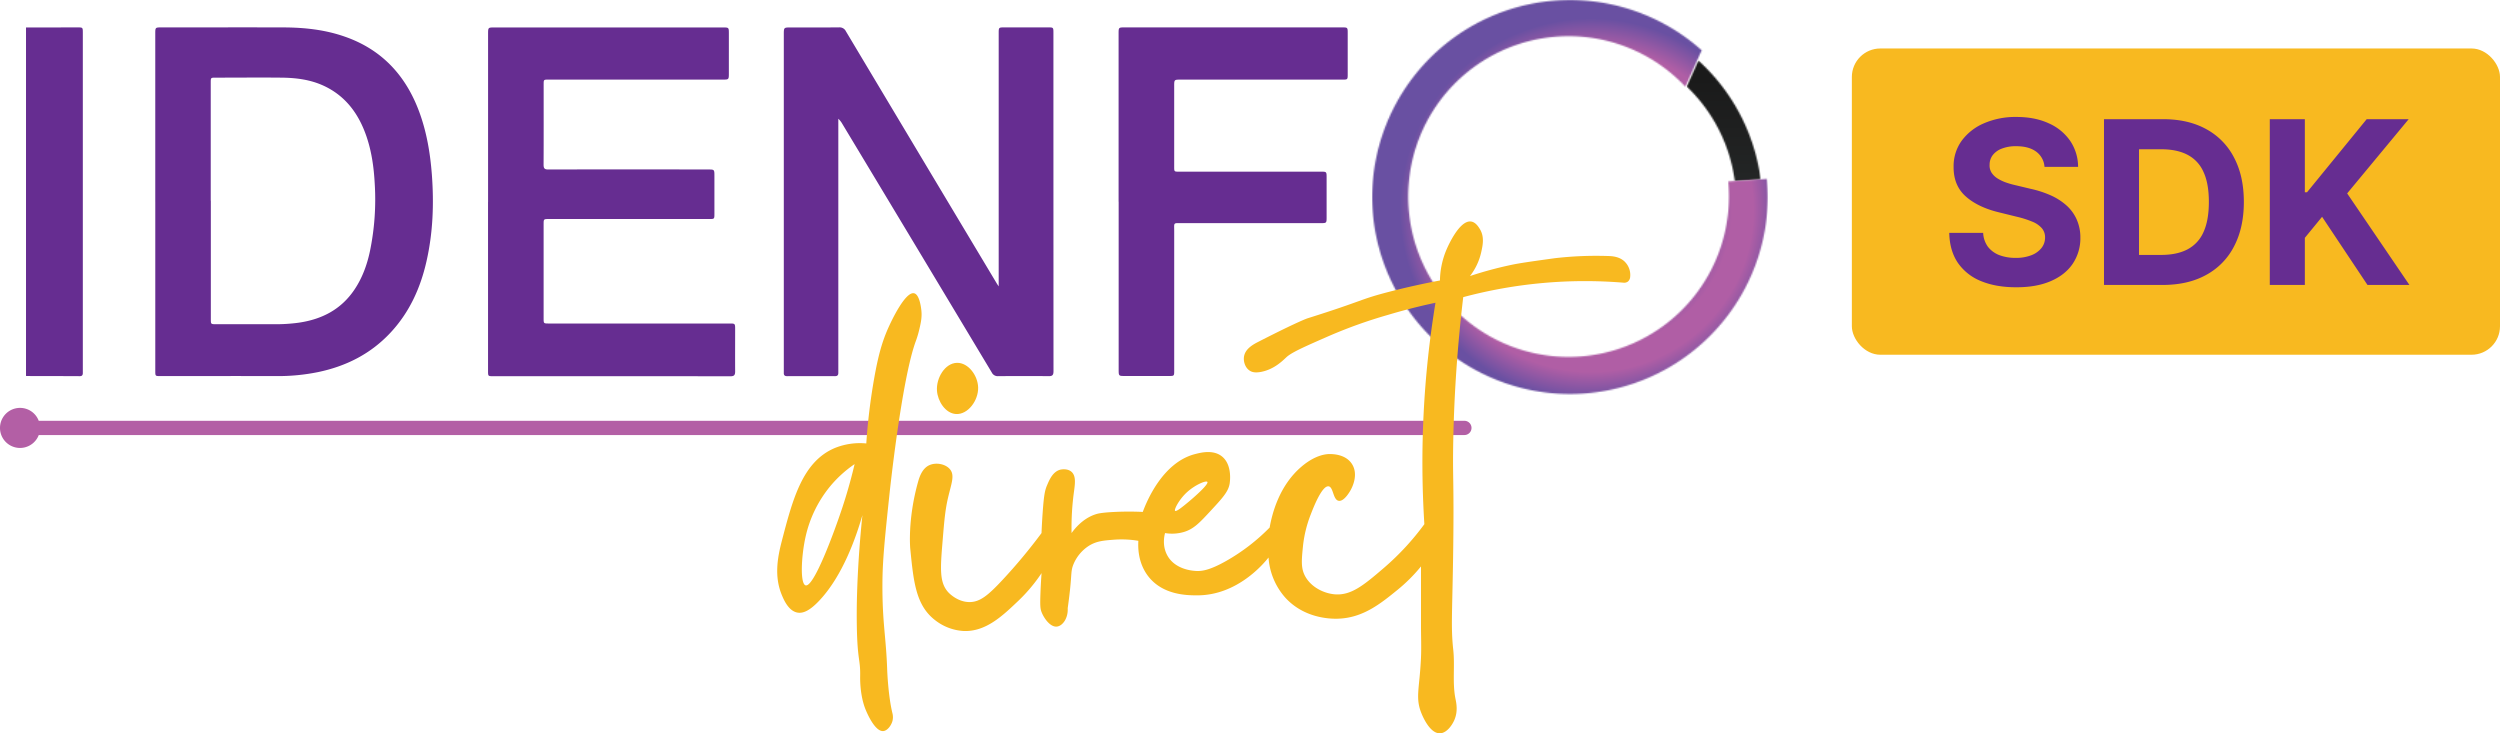<svg xmlns="http://www.w3.org/2000/svg" xmlns:xlink="http://www.w3.org/1999/xlink" id="Layer_1" data-name="Layer 1" viewBox="0 0 1755 514.81"><defs><style>.cls-1{fill:#fff;}.cls-2{fill:#662d91;}.cls-3{mask:url(#mask);}.cls-4{fill:url(#linear-gradient);}.cls-5{mask:url(#mask-2);}.cls-6{fill:url(#radial-gradient);}.cls-7{fill:#b35fa5;}.cls-8{fill:#f8b920;}</style><mask id="mask" x="1184.1" y="42.51" width="51.91" height="84.66" maskUnits="userSpaceOnUse"><g transform="translate(0 0.03)"><g id="mask0_260_51" data-name="mask0 260 51"><path class="cls-1" d="M1184.1,60.74a112.09,112.09,0,0,1,33.75,66.4L1236,125.9a136.74,136.74,0,0,0-43.68-83.39Z"></path></g></g></mask><linearGradient id="linear-gradient" x1="1210.05" y1="460.64" x2="1210.05" y2="391.24" gradientTransform="matrix(1, 0, 0, -1, 0, 516)" gradientUnits="userSpaceOnUse"><stop offset="0" stop-color="#1a1a1a"></stop><stop offset="1" stop-color="#232525"></stop></linearGradient><mask id="mask-2" x="963.23" y="0" width="277.77" height="277.75" maskUnits="userSpaceOnUse"><g transform="translate(0 0.03)"><g id="mask1_260_51" data-name="mask1 260 51"><path class="cls-1" d="M963.23,138.85a138.89,138.89,0,0,0,277.77,0q0-6.73-.63-13.28l-27.16,1.81q.49,5.19.49,10.53a112.57,112.57,0,1,1-30.59-77.11l11.48-25.53a138.87,138.87,0,0,0-231.36,103.6"></path></g></g></mask><radialGradient id="radial-gradient" cx="375.18" cy="756.2" r="1" gradientTransform="matrix(134.17, 0, 0, -134.16, -49221.14, 101598.7)" gradientUnits="userSpaceOnUse"><stop offset="0" stop-color="#6950a2"></stop><stop offset="0.52" stop-color="#6950a2"></stop><stop offset="0.74" stop-color="#b05ea5"></stop><stop offset="0.85" stop-color="#b05ea5"></stop><stop offset="1" stop-color="#6950a2"></stop></radialGradient></defs><path id="text" class="cls-2" d="M18.26,19.26l36.47-.05c3.31,0,3.41.11,3.41,3.61v239c0,1.56-.62,2.22-2.15,2.22q-18.6-.09-37.23-.1a3,3,0,0,1-.5-.1ZM701.08,201V23.49c0-4.27,0-4.28,4-4.28h31.12c3.12,0,3.3.17,3.3,3.46q0,119,.05,237.9c0,2.66-.78,3.5-3.35,3.46-11.81-.12-23.63-.1-35.45,0a4.58,4.58,0,0,1-4.51-2.56Q643.86,174.22,591.35,87a15.15,15.15,0,0,0-2.85-3.67V261.7c0,1.65-.68,2.34-2.34,2.34q-16.83-.06-33.67,0c-1.68,0-2.34-.78-2.26-2.34V24.24c0-5,0-5,4.92-5,11.31,0,22.65.05,33.92-.05a4.86,4.86,0,0,1,4.73,2.71q52.89,88.51,105.9,177c.3.51.64,1,1.41,2.13M109,141.49V23.76c0-4.54,0-4.55,4.37-4.55,28.47,0,57-.07,85.43,0,14.75.05,29.31,1.56,43.42,6.54,25.55,8.94,42.59,26.92,52.14,52.89,5.17,14.06,7.63,28.69,8.79,43.65,1.56,20.56.82,41-3.74,61.07-4.27,18.93-12.09,36-25.24,50.09-14.07,15.11-31.49,23.72-51.16,27.78a139.41,139.41,0,0,1-28.6,2.75c-27.29-.07-54.57,0-81.86,0-3.52,0-3.54,0-3.54-3.7V141.49m39-.64v83c0,3.71,0,3.71,3.67,3.71h40.54a115.56,115.56,0,0,0,17.54-1.07c16-2.34,29.57-9.1,39.06-23.21,5.54-8.23,8.89-17.47,10.93-27.21a179.43,179.43,0,0,0,3.31-47.13c-.6-11.35-2.14-22.5-5.81-33.24-5.41-15.8-14.59-28.23-29.62-35.34-9.56-4.52-19.75-5.78-30.08-5.88-15.38-.16-30.76,0-46.15,0-3.46,0-3.46,0-3.46,3.66v82.74m194.69.82V24c0-4.75,0-4.75,4.43-4.75H507.46c4.19,0,4.2,0,4.2,4.38V51.17c0,4.68,0,4.68-4.41,4.68H385.12c-3.46,0-3.48,0-3.48,3.46,0,18.75.06,37.5-.05,56.24,0,2.74.78,3.41,3.34,3.4q56.1-.12,112.2,0c4.38,0,4.39,0,4.39,4.69v26.25c0,3.81,0,3.83-3.61,3.83H385.42c-3.79,0-3.8,0-3.8,3.84v65.76c0,3.75,0,3.75,3.7,3.75H512.07c4,0,4,0,4,4.27,0,9.81-.06,19.62,0,29.43,0,2.5-.73,3.34-3.22,3.34q-83.5-.1-167-.05c-3.18,0-3.25-.07-3.25-3.74V141.74m442.65-.2V23.8c0-4.58,0-4.59,4.33-4.59H942.09c4,0,4,0,4,4.28V51.86c0,4,0,4-3.8,4H828.87c-4.59,0-4.59,0-4.59,4.69V117c0,3.47,0,3.48,3.43,3.48h99.45c4.11,0,4.12,0,4.12,4.21v27.58c0,4.33,0,4.34-4.3,4.34H829.56c-6.07,0-5.27-.56-5.27,5.55V260c0,3.91,0,3.91-3.76,3.91H789.68c-4.38,0-4.38,0-4.38-4.69V141.54" transform="translate(0 0.03)"></path><g id="icon"><g class="cls-3"><path class="cls-4" d="M1236,42.48H1184.1v84.63H1236Z" transform="translate(0 0.03)"></path></g><g class="cls-5"><path class="cls-6" d="M1241,0H963.23V277.72H1241Z" transform="translate(0 0.03)"></path></g></g><path id="underline" class="cls-7" d="M1028,295.37H27.19a14,14,0,0,0-13.13-9.06,14.06,14.06,0,1,0,11.69,21.87,13.85,13.85,0,0,0,1.45-2.81H1028a5,5,0,0,0,0-10Z" transform="translate(0 0.03)"></path><g id="direct"><path class="cls-8" d="M642.9,239.44a68.15,68.15,0,0,0,2.35-7.81c1.08-4.54,2.08-8.76,1.56-13.67-.19-1.73-1.23-11.2-5.08-12.1-6.25-1.47-16.19,20-17.57,23-4.78,10.36-7.61,20.39-10.55,37.1a423.09,423.09,0,0,0-5.47,45.31,46.82,46.82,0,0,0-21.87,3.12c-22.9,9.47-29.83,36.13-37.5,65.61-3.07,11.83-5.23,24.76,0,37.5,1.39,3.36,4.69,11.29,10.94,12.49,4,.79,8.9-1.28,16-9,15.63-16.95,24.85-42.53,29.69-59.36-1.32,12.85-4.43,45.82-3.91,77.72.41,24.77,2.59,23.13,2.34,35.54,0,1-.31,13.28,3.91,23.43.74,1.77,6.48,15.62,12.5,14.84,2.86-.36,5.42-4,6.25-7a11,11,0,0,0,0-5.47c-3-12.24-3.67-30.07-3.67-30.07-.78-23.83-3.48-33-3.36-60.92.07-16.74,1.74-32.51,5.08-64.06C624.55,345.67,632.94,266.35,642.9,239.44ZM591.35,356.22c-5.75,17.39-20,56.07-25.78,54.68-4-1-3.13-20.56,0-34.37a84.78,84.78,0,0,1,17.18-35.15,82.87,82.87,0,0,1,17.19-15.62C598.24,333,595.5,343.64,591.35,356.22Z" transform="translate(0 0.03)"></path><path class="cls-8" d="M1140.51,183.6c-3.8-3.63-9-3.84-11.72-3.91a252.21,252.21,0,0,0-37.49,1.56c-16.21,2.26-24.31,3.38-30.47,4.69a272,272,0,0,0-28.9,7.81,42.24,42.24,0,0,0,7.81-16.4c1.12-5,2.48-10.94-.78-16.41-.94-1.56-3-5-6.25-5.46-8.24-1.18-16.41,17.76-17.19,19.52a58.18,58.18,0,0,0-4.68,21.87c-8.64,1.61-20.78,4.11-35.16,7.81-22.07,5.71-17.1,5.94-57.8,18.75,0,0-6,1.88-34.37,16.41-3.48,1.77-9.15,4.77-10.16,10.15-.66,3.47.62,8,3.91,10.15,1.46,1,3.85,1.8,8.59.78,8.82-1.88,14.59-7.74,17.18-10.15,3.74-3.46,12.39-7.26,29.69-14.84a337.25,337.25,0,0,1,41.4-14.84c8.87-2.66,20.21-5.74,33.59-8.59a689.06,689.06,0,0,0-7.81,155.44,182.9,182.9,0,0,1-28.12,30.46c-14.47,12.44-23.44,19.9-35.16,18.75-7.5-.75-16.13-5-20.31-12.5-3.18-5.73-2.63-11.27-1.56-21.87a85.45,85.45,0,0,1,5.47-21.87c1.65-4.26,7.81-20.31,12.5-19.53,3.37.54,3,9.41,7,10.15s8.31-7.28,8.59-7.81c.85-1.61,5.53-10.54.78-18-4.41-6.9-13.47-7-15.62-7-1.65,0-9.37.07-19.53,8.59-16.12,13.52-21,33.7-22.65,43a138.22,138.22,0,0,1-30.47,23.43c-11.82,6.67-17.37,7.38-21.87,7-2.23-.17-14.19-1.11-19.53-10.93-3.63-6.67-2.11-13.54-1.56-15.63a29.39,29.39,0,0,0,13.28-.78c6.82-2.06,10.89-6.35,18.74-14.84,8.15-8.8,12.22-13.2,13.28-18.74.11-.57,2.35-13.39-5.46-19.53-6.14-4.81-14.75-2.59-18.75-1.56-23.09,5.93-34.22,33.88-36.72,40.61-4.61-.22-11.35-.38-19.53,0-9.37.44-12.07,1.19-13.28,1.57-3.68,1.15-10.61,4.17-17.18,13.27a188.75,188.75,0,0,1,1.56-28.11c.78-5.83,1.86-11.77-1.56-14.85-3-2.67-7.6-1.61-7.81-1.56-5.32,1.31-7.77,7.12-9.38,10.94-1.56,3.64-2.25,7.1-3.12,19.52-.4,5.74-.64,10.56-.78,14.06A381.1,381.1,0,0,1,703.84,407c-10.16,10.88-15.93,15.72-23.44,15.62-8.53-.11-14.42-6.55-14.84-7-6.09-6.85-5.47-16.4-3.91-35.15,1.22-14.92,1.84-22.38,3.91-31.24,2.34-9.94,4.68-15.34,1.56-19.53-3-4-10-5.4-14.84-3.12s-6.76,7.93-7.81,11.71C637,365,639,385.12,639,385.12c2.29,23.11,3.9,39.59,17.18,50a35.73,35.73,0,0,0,20.31,7.81c15.49.62,27.24-10.57,38.28-21.09a114.82,114.82,0,0,0,16.41-19.53c-.26,3.5-.57,8.32-.78,14.06-.34,8.92-.11,11,.78,13.28,1.61,4.2,6.12,10.83,10.93,10.16,3.91-.55,7.81-5.92,7.42-12.89.41-2.91,1-7.23,1.57-12.5,1.25-11.51.64-13.64,2.34-18a28.24,28.24,0,0,1,10.94-13.28c5.34-3.35,10.34-3.74,17.57-4.3a71.2,71.2,0,0,1,17.19.78c-.28,4.14-.46,15.42,7,25,10.36,13.28,27.6,13.28,34.37,13.28,28.29,0,46.87-22.59,50-26.56a47.14,47.14,0,0,0,11.72,28.12c13.08,14.39,31.13,15,36.72,14.84,17.71-.4,30.28-10.62,42.18-20.31a114.08,114.08,0,0,0,16.41-16.4v41.74c0,7.44.32,14.88,0,22.31-.95,21.22-4,27.68,0,38.27.62,1.65,5.82,15,13.28,14.84,4.75-.11,8.59-5.71,10.15-9.37,2.66-6.15,1.34-12.12.78-14.84-2.27-11.24-.32-23-1.56-34.37-1.81-16.66-.57-26.1,0-73.42.55-46.31-.52-46.71,0-73.43.48-24.21,2-58.64,7-100.76a330.74,330.74,0,0,1,112.49-10.15,4.39,4.39,0,0,0,3.12-.79,4.67,4.67,0,0,0,1.57-3.12,13.12,13.12,0,0,0-3.91-10.93Zm-307,161.68c5.72-5.1,13.2-8.2,14.06-7,1.12,1.57-9,10.52-13.28,14.06-4,3.32-8.48,7-9.37,6.25S827.67,350.5,833.51,345.28Z" transform="translate(0 0.03)"></path><path class="cls-8" d="M671.81,254.68c-8.46.17-14.66,10.67-14.06,19.52.5,7.38,5.86,15.91,13.28,16.41,8.41.56,15.92-9.49,15.62-18.75C686.38,263.54,679.74,254.52,671.81,254.68Z" transform="translate(0 0.03)"></path></g><g id="badge"><rect class="cls-8" x="1300" y="34.03" width="455" height="215" rx="20"></rect><path class="cls-2" d="M1435.24,117.1a14.42,14.42,0,0,0-5.85-10.68q-5.17-3.81-14-3.81a26.76,26.76,0,0,0-10.17,1.71,14.35,14.35,0,0,0-6.36,4.6,11.06,11.06,0,0,0-2.16,6.7,9.52,9.52,0,0,0,1.31,5.46,13.57,13.57,0,0,0,4,4,30.12,30.12,0,0,0,5.91,2.9,60.36,60.36,0,0,0,7.16,2.05l10.45,2.5a73.44,73.44,0,0,1,14,4.54,42.68,42.68,0,0,1,11,7,29.12,29.12,0,0,1,7.22,9.77,31,31,0,0,1,2.67,12.9,32.16,32.16,0,0,1-5.46,18.52q-5.34,7.78-15.45,12.11t-24.26,4.26q-14.1,0-24.55-4.32a35.93,35.93,0,0,1-16.25-12.79q-5.79-8.52-6.08-21.07h23.81a17.92,17.92,0,0,0,3.35,9.77,18.75,18.75,0,0,0,8,5.85A31.81,31.81,0,0,0,1415,181a29.55,29.55,0,0,0,10.86-1.81,16.69,16.69,0,0,0,7.21-5.06,11.65,11.65,0,0,0,2.56-7.44,9.7,9.7,0,0,0-2.33-6.6,17.71,17.71,0,0,0-6.7-4.54,68.1,68.1,0,0,0-10.74-3.41L1403.14,149q-14.72-3.58-23.24-11.2t-8.47-20.51a30.45,30.45,0,0,1,5.63-18.46,37.82,37.82,0,0,1,15.74-12.33,55.42,55.42,0,0,1,22.72-4.43q13,0,22.62,4.43a35.75,35.75,0,0,1,15.11,12.33,32.63,32.63,0,0,1,5.57,18.29Zm83,82.9H1477V83.64h41.59q17.55,0,30.23,7a47.17,47.17,0,0,1,19.48,19.95q6.88,13,6.88,31.14T1568.26,173a47.22,47.22,0,0,1-19.6,20Q1535.94,200,1518.21,200Zm-16.65-21.08h15.62q10.92,0,18.36-3.86a24.91,24.91,0,0,0,11.25-12.1q3.8-8.25,3.8-21.25t-3.8-21.09a24.61,24.61,0,0,0-11.2-12q-7.44-3.87-18.35-3.86h-15.68Zm91.8,21.08V83.64H1618v51.3h1.53l41.88-51.3h29.48l-43.18,52.1,43.7,64.26h-29.44l-31.87-47.84L1618,166.93V200Z" transform="translate(0 0.03)"></path></g></svg>